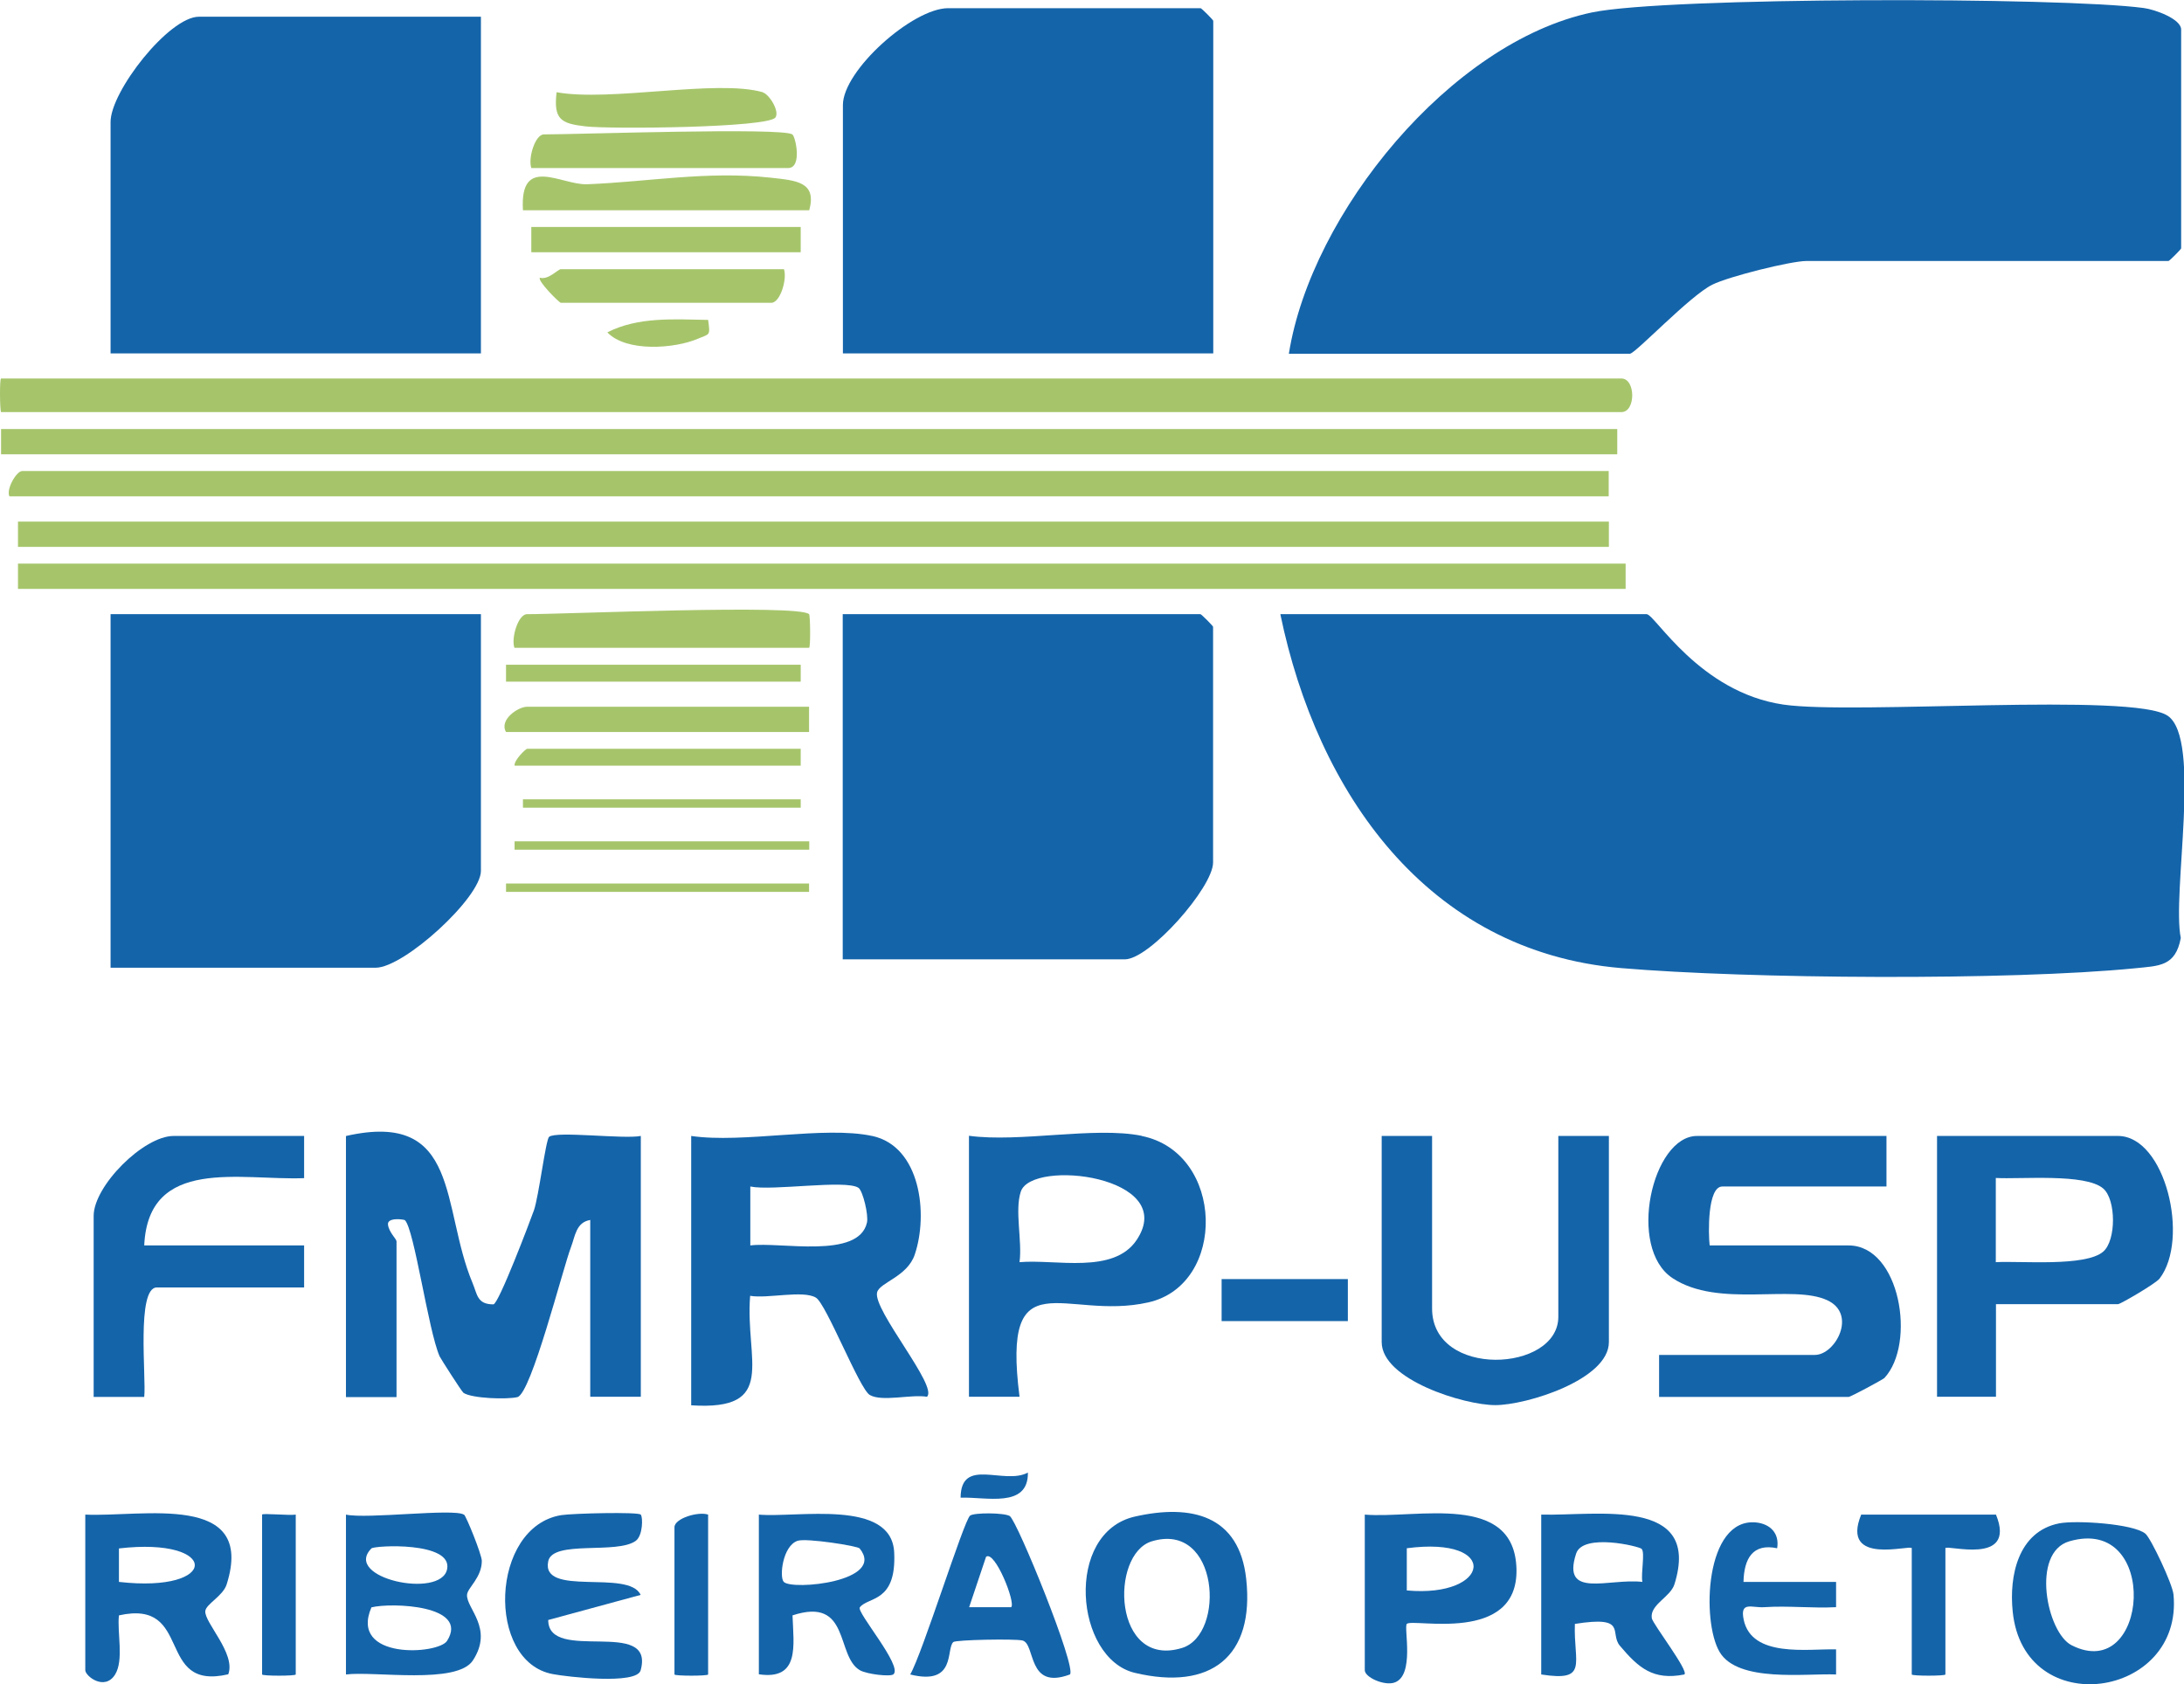 <?xml version="1.0" encoding="UTF-8"?>
<svg id="Camada_2" data-name="Camada 2" xmlns="http://www.w3.org/2000/svg" viewBox="0 0 122.66 94.61">
  <defs>
    <style>
      .cls-1 {
        fill: #a6c56b;
      }

      .cls-2 {
        fill: #1464aa;
      }
    </style>
  </defs>
  <g id="Camada_1-2" data-name="Camada 1">
    <g>
      <path class="cls-2" d="M71.92,34.5h20.56c.47,0,2.95,4.39,7.69,5.08,4,.58,19.66-.7,21.58.63s.22,9.99.73,12.48c-.3,1.61-1.23,1.56-2.56,1.7-7.09.7-21.71.6-28.88-.01-10.91-.93-17.07-9.9-19.13-19.87Z"/>
      <path class="cls-2" d="M72.39,19.85c1.26-7.88,9.08-17.48,17.01-19.15,4.19-.88,26.42-.87,31-.25.62.08,2.1.61,2.1,1.21v12.29c0,.05-.66.71-.71.71h-20.33c-.87,0-4.37.87-5.29,1.33-1.26.62-4.33,3.88-4.63,3.88h-19.15Z"/>
      <path class="cls-2" d="M27.01,34.5v14.42c0,1.5-4.32,5.44-5.91,5.44H6.21v-19.86h20.8Z"/>
      <path class="cls-2" d="M47.33,53.88v-19.38h20.09c.05,0,.71.66.71.71v13.24c0,1.39-3.56,5.44-4.96,5.44h-15.84Z"/>
      <path class="cls-2" d="M68.14,19.85h-20.8V5.9c0-1.95,3.92-5.44,5.91-5.44h14.18c.05,0,.71.66.71.71v18.67Z"/>
      <path class="cls-2" d="M27.01.94v18.91H6.21V6.85c0-1.72,3.28-5.91,4.96-5.91h15.84Z"/>
      <path class="cls-1" d="M.06,23.15c-.07-.07-.09-1.89,0-1.89h91c.81,0,.82,1.89,0,1.89H.06Z"/>
      <path class="cls-2" d="M19.44,63.81c6.45-1.46,5.32,4.02,7.1,8.26.27.64.25,1.2,1.17,1.2.29,0,2.07-4.7,2.28-5.29.27-.78.66-3.96.85-4.12.4-.34,4.19.14,5.15-.05v14.65h-2.84v-9.93c-.8.13-.85.92-1.08,1.52-.46,1.2-2.23,8.23-3.01,8.43-.58.14-2.55.08-3.03-.24-.1-.07-1.29-1.94-1.34-2.05-.64-1.46-1.42-7.14-1.95-7.65-.04-.04-1-.18-.95.25.05.43.48.81.48.94v8.75h-2.84v-14.65Z"/>
      <rect class="cls-1" x=".06" y="24.1" width="90.77" height="1.42"/>
      <rect class="cls-1" x="1.01" y="31.66" width="90.29" height="1.42"/>
      <path class="cls-2" d="M48.99,63.81c2.71.59,3.15,4.38,2.39,6.65-.42,1.27-1.98,1.57-2.12,2.14-.24.99,3.45,5.29,2.8,5.86-.89-.15-2.52.3-3.21-.1-.58-.33-2.45-5.14-3.03-5.47-.73-.43-2.71.07-3.69-.1-.29,3.63,1.59,6.47-3.31,6.15v-15.13c2.93.43,7.47-.58,10.16,0ZM48.21,66.72c-.73-.47-4.83.19-6.07-.07v3.31c1.66-.22,6.08.79,6.55-1.28.1-.42-.23-1.8-.48-1.96Z"/>
      <path class="cls-1" d="M90.35,26.46v1.42H.53c-.2-.4.4-1.42.71-1.42h89.11Z"/>
      <rect class="cls-1" x="1.01" y="29.3" width="89.35" height="1.42"/>
      <path class="cls-2" d="M105.95,63.81v2.84h-9.22c-.84,0-.79,2.64-.71,3.31h7.8c2.9,0,3.81,5.52,2.01,7.45-.08.08-1.89,1.06-2.01,1.06h-10.64v-2.36h8.75c1.14,0,2.39-2.28.7-3.07-1.97-.92-6.11.46-8.69-1.24s-1.14-7.99,1.37-7.99h10.64Z"/>
      <path class="cls-2" d="M112.1,73.26v5.2s-3.31,0-3.31,0v-14.65h10.16c2.66,0,4.04,5.79,2.34,8.01-.2.27-2.2,1.44-2.34,1.44h-6.85ZM118.12,66.76c-1-.86-4.64-.51-6.03-.59v4.73c1.39-.08,5.03.27,6.03-.59.74-.63.73-2.93,0-3.55Z"/>
      <path class="cls-2" d="M64.12,63.81c4.67.94,4.8,8.36.37,9.35-4.69,1.06-8.24-2.61-7.23,5.3h-2.84v-14.66c2.85.39,7.04-.53,9.69,0ZM57.26,70.9c2.03-.18,5.28.7,6.58-1.25,2.38-3.58-5.9-4.58-6.51-2.71-.35,1.06.09,2.77-.07,3.96Z"/>
      <path class="cls-2" d="M80.43,63.81v9.69c0,3.94,7.09,3.59,7.09.47v-10.16h2.84v11.58c0,2.11-4.63,3.54-6.38,3.54s-6.38-1.43-6.38-3.54v-11.58h2.84Z"/>
      <path class="cls-2" d="M17.08,63.81v2.37c-3.55.14-8.75-1.24-8.98,3.78h8.98v2.36h-8.27c-1.16,0-.59,5.08-.71,6.15h-2.84v-10.17c0-1.68,2.8-4.49,4.49-4.49h7.33Z"/>
      <path class="cls-2" d="M4.79,85.08c3.19.15,9.59-1.3,7.94,3.92-.21.66-1.16,1.1-1.2,1.5-.06.64,1.73,2.39,1.29,3.55-4.13.96-1.92-4.25-6.14-3.31-.11.96.29,2.52-.22,3.33-.59.93-1.67.08-1.67-.25v-8.75ZM6.68,88.86c5.69.65,5.67-2.54,0-1.88v1.88Z"/>
      <path class="cls-2" d="M86.57,85.08c3.12.08,9.02-1.03,7.47,3.92-.23.72-1.39,1.14-1.27,1.9.05.32,2.1,2.97,1.83,3.16-1.76.35-2.58-.38-3.62-1.61-.61-.72.47-1.71-2.53-1.23-.08,2.22.79,3.26-1.89,2.84v-8.98ZM92.21,87.01c-.14-.15-3.31-.91-3.69.26-.84,2.57,1.84,1.37,3.72,1.59-.09-.49.16-1.64-.04-1.85Z"/>
      <path class="cls-2" d="M26.06,85.08c.12.07,1,2.25,1,2.6,0,.94-.8,1.51-.83,1.9-.05.77,1.51,1.88.33,3.69-.89,1.37-5.54.59-7.13.79v-8.98c1.19.26,6.04-.36,6.62,0ZM20.86,86.98c-1.64,1.66,3.9,2.86,4.25,1.17.33-1.57-4.08-1.34-4.25-1.17ZM25.11,92.17c1.27-2.01-3.12-2.16-4.25-1.88-1.27,2.96,3.76,2.66,4.25,1.88Z"/>
      <path class="cls-2" d="M76.64,85.08c2.95.24,8.43-1.29,8.53,3.07.09,4.23-5.84,2.73-6.16,3.07-.18.19.47,2.93-.71,3.3-.57.18-1.65-.3-1.65-.7v-8.75ZM79.01,89.34c4.72.43,5.27-3.07,0-2.37v2.37Z"/>
      <path class="cls-2" d="M63.74,85.19c3.18-.72,5.86-.07,6.25,3.5.48,4.38-2,6.29-6.25,5.28-3.38-.8-3.98-7.88,0-8.78ZM64.69,86.58c-2.38.72-2.18,7.18,1.7,5.99,2.46-.76,2.07-7.13-1.7-5.99Z"/>
      <path class="cls-2" d="M42.61,85.08c2.17.19,7.46-.9,7.61,2.12.14,2.85-1.47,2.48-1.93,3.09-.2.27,2.42,3.29,1.89,3.76-.17.15-1.49,0-1.89-.23-1.36-.8-.52-4.15-3.78-3.08.06,1.7.42,3.65-1.89,3.31v-8.98ZM48.28,86.98c-.11-.14-2.98-.59-3.48-.43-.85.28-1.04,2.05-.78,2.31.47.49,5.77-.02,4.26-1.88Z"/>
      <path class="cls-2" d="M35.99,85.09c.12.13.12,1.16-.28,1.46-1.05.78-4.67-.06-4.92,1.15-.42,2.03,4.52.43,5.19,1.89l-5.19,1.41c0,2.46,6.02-.18,5.19,2.83-.23.82-4.15.36-4.93.21-3.77-.69-3.52-8.28.47-8.93.63-.1,4.31-.19,4.47-.03Z"/>
      <path class="cls-2" d="M120.49,86.15c.31.25,1.53,2.84,1.58,3.42.56,5.84-8.4,7.17-9.03.96-.21-2,.3-4.51,2.62-4.96.95-.18,4.15.02,4.83.58ZM116.22,86.58c-2.17.63-1.27,5.13.13,5.84,4.35,2.2,4.99-7.33-.13-5.84Z"/>
      <path class="cls-2" d="M56.71,85.16c.41.25,3.78,8.53,3.38,8.9-2.43.91-1.91-1.73-2.67-1.91-.44-.1-3.74-.04-3.88.09-.42.39.18,2.47-2.42,1.82.68-1.16,3-8.61,3.36-8.92.22-.18,1.91-.17,2.23.02ZM56.79,90.28c.27-.24-.92-3.22-1.41-2.83l-.95,2.83h2.36Z"/>
      <path class="cls-1" d="M45.44,34.5c.07.07.09,1.89,0,1.89h-16.55c-.19-.55.21-1.89.71-1.89,2.11,0,15.29-.57,15.84,0Z"/>
      <path class="cls-2" d="M99.81,86.97c-1.37-.29-1.86.58-1.89,1.89h5.2v1.42c-1.33.07-2.7-.09-4.03,0-.69.05-1.38-.36-1.16.7.45,2.16,3.61,1.63,5.19,1.67v1.41c-1.72-.07-5.51.47-6.54-1.26s-.82-7.55,2.04-7.28c.8.08,1.33.61,1.19,1.45Z"/>
      <path class="cls-1" d="M29.37,11.81c-.19-3.14,2.15-1.41,3.6-1.46,3.4-.13,6.74-.76,10.3-.37,1.48.16,2.61.24,2.18,1.83h-16.07Z"/>
      <path class="cls-1" d="M44.5,7.55c.18.12.57,1.89-.24,1.89h-14.42c-.19-.55.21-1.89.71-1.89,1.88,0,13.38-.4,13.95,0Z"/>
      <path class="cls-2" d="M112.1,85.08c1.19,2.92-2.84,1.65-2.84,1.89v7.09c0,.09-1.89.09-1.89,0v-7.09c0-.24-4.03,1.03-2.84-1.89h7.56Z"/>
      <path class="cls-1" d="M44.03,15.12c.19.55-.21,1.89-.71,1.89h-11.82c-.09,0-1.32-1.23-1.18-1.41.48.14,1.02-.48,1.18-.48h12.53Z"/>
      <path class="cls-1" d="M45.44,39.7v1.42h-17.02c-.4-.69.68-1.42,1.18-1.42h15.84Z"/>
      <path class="cls-1" d="M42.84,5.19c.36.1.96,1.06.71,1.41-.42.58-9.27.66-10.66.5s-1.81-.39-1.63-1.92c3.01.55,8.99-.74,11.58,0Z"/>
      <rect class="cls-1" x="29.84" y="12.75" width="15.13" height="1.42"/>
      <path class="cls-2" d="M16.61,85.08v8.98c0,.09-1.89.09-1.89,0v-8.98c0-.09,1.55.06,1.89,0Z"/>
      <path class="cls-2" d="M39.77,85.08v8.98c0,.09-1.89.09-1.89,0v-8.27c0-.5,1.34-.9,1.89-.71Z"/>
      <rect class="cls-2" x="68.61" y="71.85" width="7.09" height="2.36"/>
      <rect class="cls-1" x="28.42" y="37.34" width="16.55" height=".95"/>
      <path class="cls-1" d="M44.97,42.06v.95h-16.07c-.04-.31.63-.95.71-.95h15.36Z"/>
      <rect class="cls-1" x="28.42" y="49.63" width="17.02" height=".47"/>
      <rect class="cls-1" x="28.9" y="47.26" width="16.55" height=".47"/>
      <rect class="cls-1" x="29.37" y="44.9" width="15.6" height=".47"/>
      <path class="cls-1" d="M39.77,17.96c.13.94.09.78-.58,1.07-1.28.55-4,.77-5.08-.36,1.74-.89,3.77-.73,5.67-.7Z"/>
      <path class="cls-2" d="M57.73,82.72c.03,2.03-2.38,1.35-3.78,1.41.02-2.31,2.43-.69,3.78-1.41Z"/>
    </g>
  </g>
</svg>